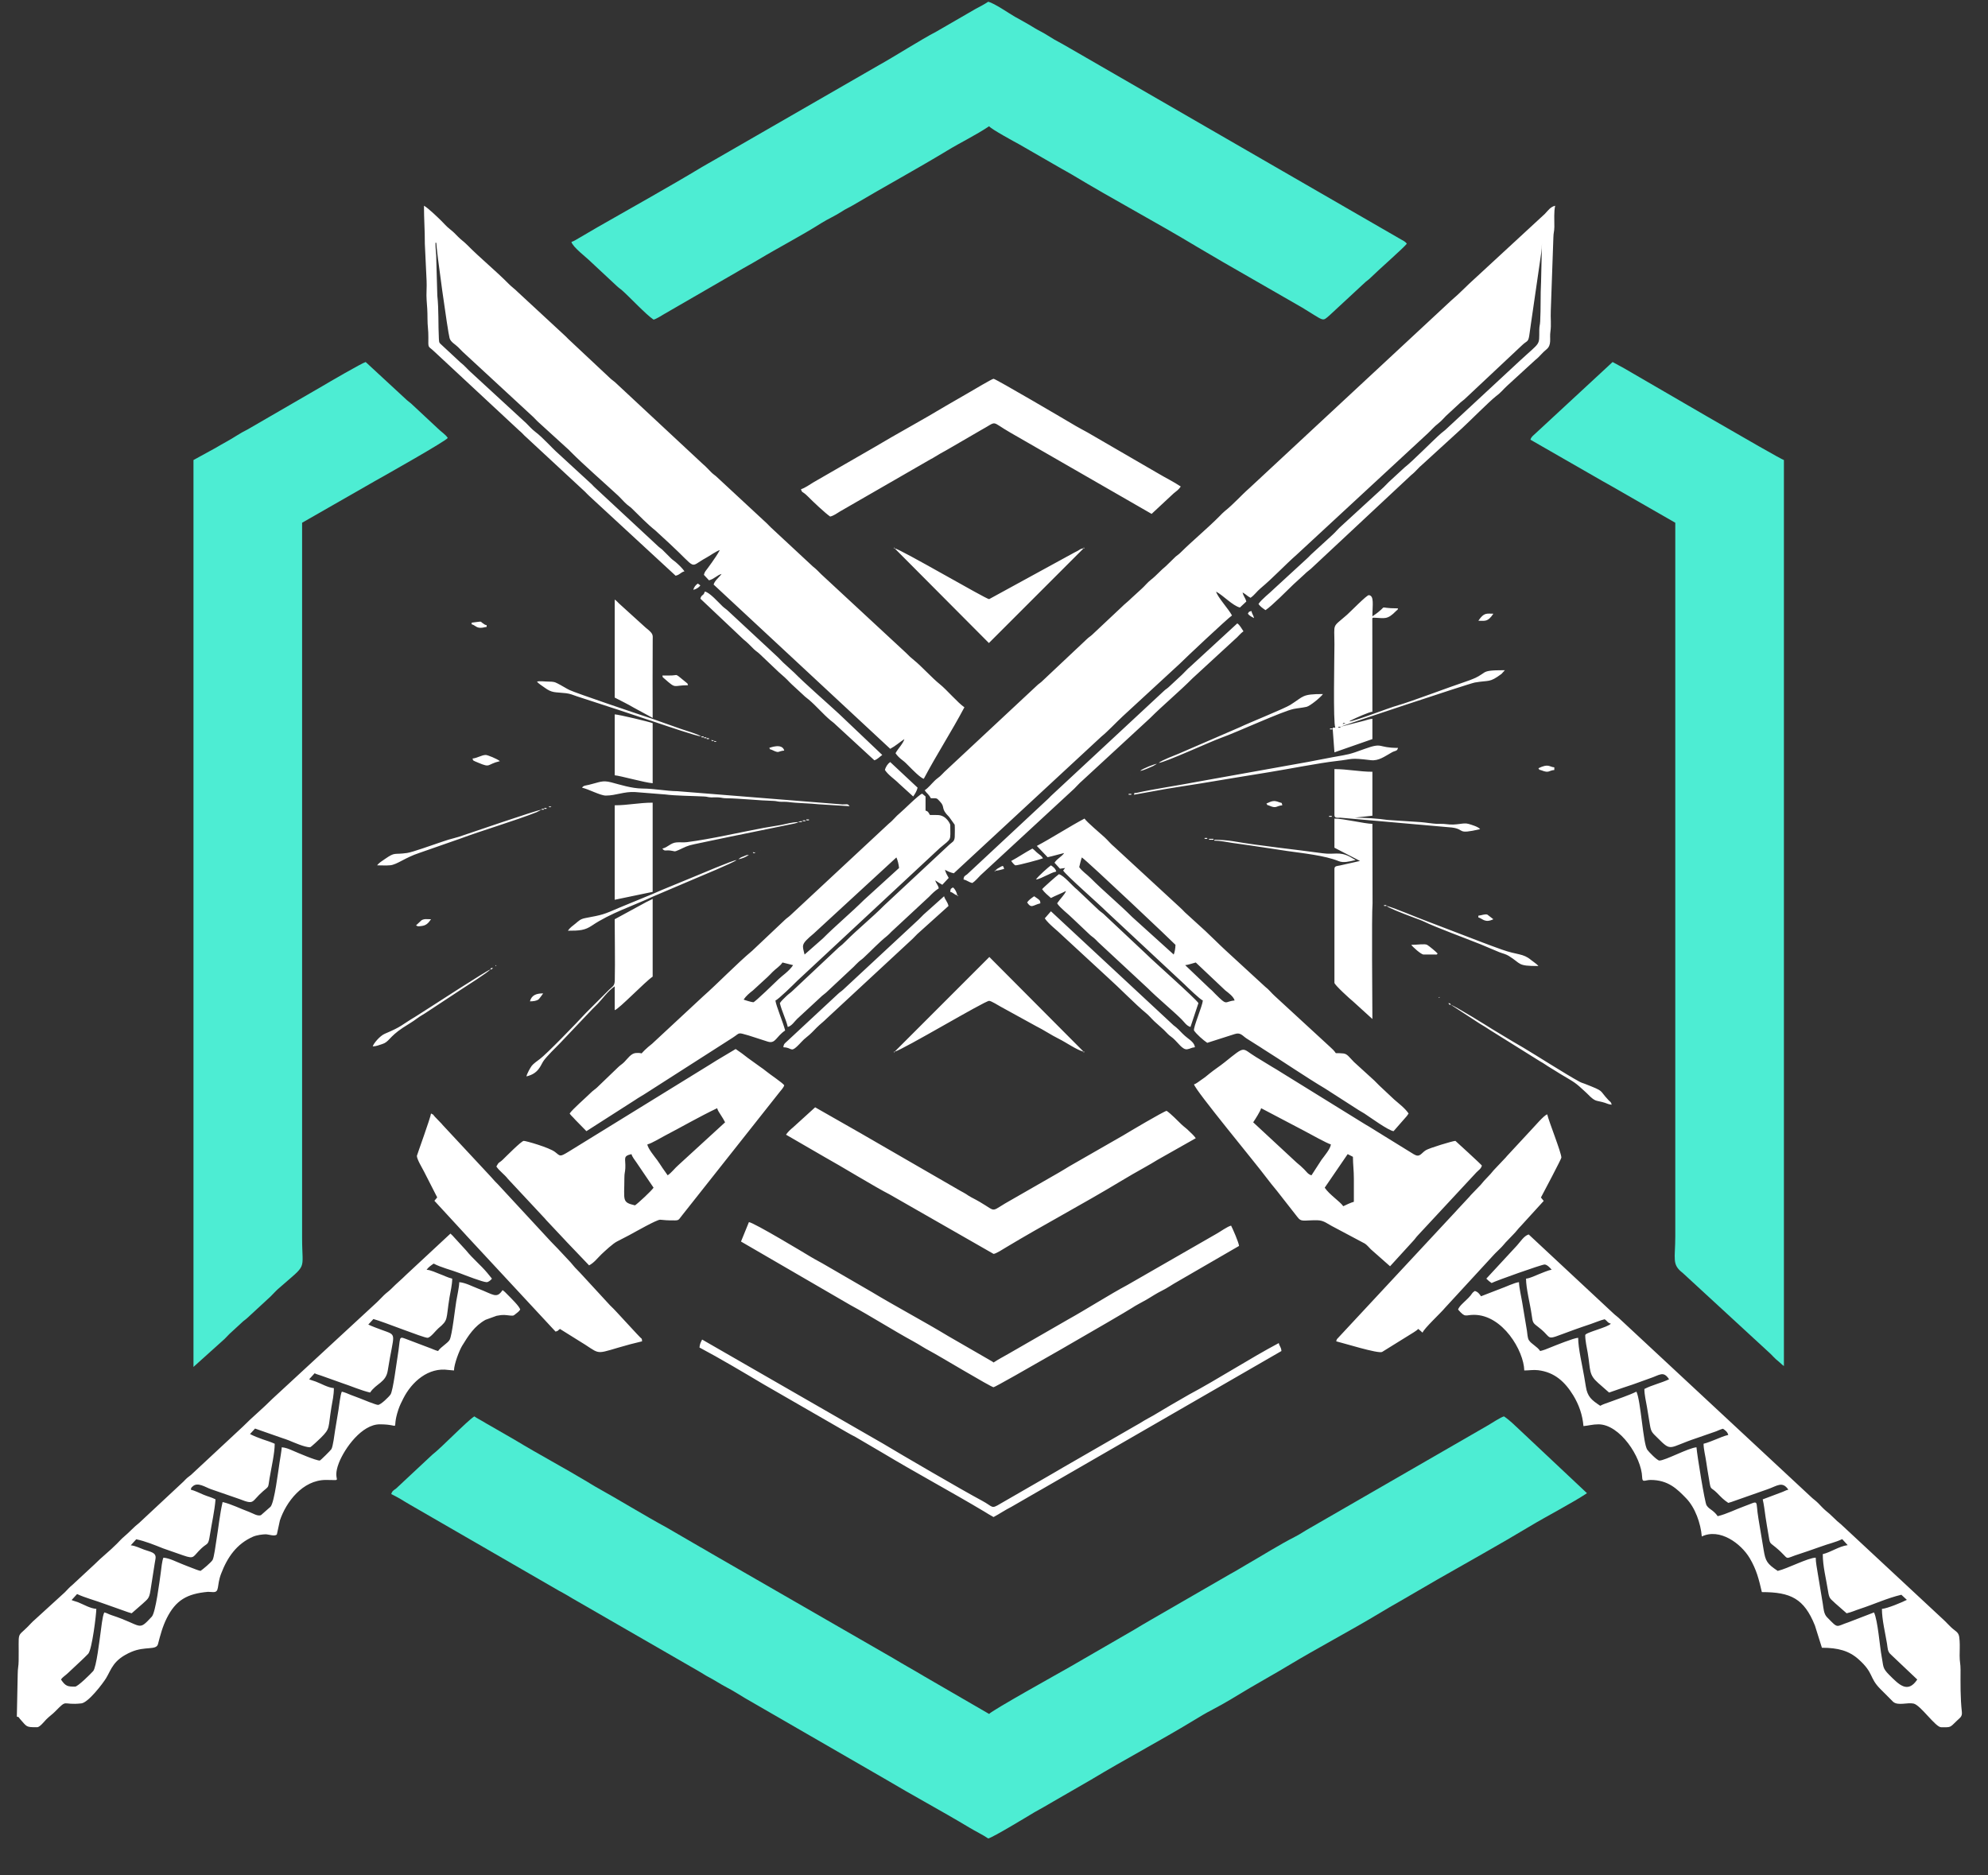 <svg width="53" height="50" viewBox="0 0 53 50" fill="none" xmlns="http://www.w3.org/2000/svg">
<rect x="0" y="0" width="53" height="50" fill="#333333" stroke="none"/>
<path fill-rule="evenodd" clip-rule="evenodd" d="M40.802 11.723L42.731 12.831C42.81 12.879 42.89 12.916 42.973 12.967L44.663 13.937V32.959C44.663 33.572 44.565 33.71 44.861 33.938L47.141 36.038C47.27 36.151 47.271 36.183 47.445 36.323C47.494 36.362 47.507 36.385 47.559 36.42V12.265C47.446 12.239 43.633 10.011 43.297 9.818L42.992 9.652L40.926 11.565C40.868 11.621 40.823 11.645 40.802 11.723V11.723ZM5.158 12.265V36.444L5.988 35.697C6.055 35.632 6.107 35.568 6.177 35.509L6.483 35.227C6.535 35.183 6.548 35.182 6.6 35.132L7.212 34.567C7.284 34.498 7.339 34.431 7.412 34.366C8.219 33.656 8.054 33.923 8.054 33.007V13.937L10 12.823C10.264 12.675 11.88 11.764 11.938 11.676C11.87 11.574 11.767 11.519 11.673 11.424L11.003 10.799C10.94 10.736 10.912 10.724 10.85 10.67L9.749 9.652C9.661 9.672 8.743 10.205 8.599 10.292L6.602 11.449C6.507 11.497 6.401 11.555 6.316 11.61C6.133 11.729 5.94 11.826 5.751 11.94L5.158 12.265V12.265ZM10.431 39.834C10.519 39.88 10.587 39.91 10.677 39.965C10.768 40.02 10.844 40.068 10.927 40.115L14.897 42.408C14.99 42.459 15.053 42.492 15.139 42.543C15.223 42.593 15.295 42.639 15.391 42.691L18.632 44.559C18.724 44.61 18.795 44.662 18.883 44.708C19.057 44.797 19.204 44.9 19.378 44.99C19.542 45.075 19.706 45.18 19.867 45.277L23.584 47.423C24.332 47.869 25.093 48.275 25.839 48.723C26.011 48.827 26.19 48.911 26.347 49.016C26.49 48.978 27.401 48.423 27.578 48.317C27.67 48.262 27.745 48.227 27.835 48.173C27.925 48.119 27.998 48.077 28.088 48.026L29.088 47.449C29.989 46.906 30.919 46.417 31.819 45.871C31.992 45.766 32.151 45.669 32.327 45.579C32.669 45.402 32.993 45.197 33.325 45C33.665 44.799 33.989 44.622 34.323 44.42C35.139 43.928 35.988 43.486 36.804 42.994C36.976 42.89 37.132 42.799 37.31 42.699L38.308 42.119C39.138 41.643 39.985 41.176 40.803 40.683C41.21 40.438 41.946 40.054 42.309 39.81L40.538 38.145C40.395 38.013 40.258 37.871 40.096 37.762C40.008 37.786 39.762 37.946 39.673 37.999L34.94 40.729C34.797 40.806 34.675 40.896 34.524 40.972C34.116 41.179 33.631 41.485 33.222 41.719C33.081 41.8 32.962 41.877 32.805 41.961L30.656 43.202C30.513 43.285 30.373 43.367 30.227 43.456L28.512 44.448C28.255 44.595 26.436 45.606 26.37 45.696L24.656 44.703C24.372 44.532 24.093 44.38 23.809 44.208L19.088 41.489C18.936 41.405 18.812 41.324 18.656 41.239L17.792 40.737C17.14 40.381 16.512 39.991 15.862 39.63C15.788 39.588 15.723 39.545 15.657 39.506C15.022 39.125 14.365 38.776 13.732 38.393L13.075 38.014C12.993 37.968 12.947 37.942 12.867 37.893C12.783 37.843 12.718 37.812 12.645 37.762C12.428 37.907 11.777 38.59 11.524 38.785L10.563 39.683C10.494 39.735 10.455 39.747 10.431 39.834V39.834ZM15.234 6.45C15.272 6.592 15.632 6.859 15.758 6.986L16.44 7.622C16.499 7.679 16.524 7.688 16.582 7.739C16.802 7.933 17.213 8.38 17.424 8.522C17.496 8.505 17.633 8.417 17.702 8.376L19.656 7.246C19.844 7.133 20.02 7.042 20.209 6.928C20.766 6.594 21.345 6.296 21.892 5.951C22.067 5.84 22.274 5.751 22.448 5.636C22.555 5.565 22.626 5.539 22.735 5.475C23.571 4.979 24.422 4.518 25.253 4.015C25.622 3.791 26.013 3.605 26.37 3.366C26.428 3.445 27.047 3.78 27.179 3.852L28.299 4.497C28.391 4.55 28.495 4.605 28.585 4.659C29.688 5.324 30.825 5.925 31.928 6.59L32.61 6.99C32.664 7.021 32.702 7.041 32.76 7.076L34.718 8.202C35.319 8.564 35.242 8.582 35.441 8.411L36.407 7.516C36.468 7.465 36.487 7.458 36.547 7.398C36.719 7.225 37.446 6.587 37.506 6.497C37.469 6.446 37.422 6.422 37.357 6.387L28.461 1.251C28.346 1.181 28.229 1.123 28.113 1.057C27.998 0.991 27.879 0.908 27.759 0.846C27.636 0.783 27.539 0.722 27.416 0.648C27.289 0.571 27.177 0.516 27.054 0.445C26.894 0.353 26.52 0.092 26.347 0.046C26.24 0.117 26.124 0.177 26.001 0.242L24.957 0.846C24.562 1.05 23.82 1.523 23.411 1.749L19.064 4.253C18.944 4.325 18.836 4.38 18.72 4.45C17.812 4.998 16.863 5.522 15.941 6.051L15.421 6.355C15.37 6.385 15.291 6.435 15.234 6.45V6.45Z" fill="#4DEDD3"/>
<path fill-rule="evenodd" clip-rule="evenodd" d="M38.424 26.626L38.377 26.603L38.424 26.626ZM13.162 25.779L13.139 25.802L13.162 25.779ZM13.21 25.755L13.162 25.779L13.21 25.755ZM19.966 22.789L20.017 22.776L19.966 22.789ZM18.907 19.705L18.953 19.732L18.907 19.705ZM30.89 20.34L30.843 20.364L30.89 20.34ZM30.396 20.552L30.346 20.565L30.396 20.552ZM30.278 20.599L30.329 20.586L30.278 20.599ZM36.894 24.131L36.847 24.107L36.894 24.131ZM36.847 24.107L36.8 24.084L36.847 24.107ZM36.8 24.084L36.754 24.057L36.8 24.084ZM30.278 20.599L30.228 20.612L30.278 20.599ZM19.684 22.907L19.637 22.93L19.684 22.907ZM14.575 21.541L14.626 21.528L14.575 21.541ZM38.613 26.744L38.566 26.721L38.613 26.744ZM38.566 26.721L38.542 26.697L38.566 26.721ZM38.542 26.697L38.495 26.674L38.542 26.697ZM38.495 26.674L38.471 26.65L38.495 26.674ZM38.471 26.65L38.424 26.626L38.471 26.65ZM35.34 19.493L35.347 19.486C35.347 19.486 35.338 19.49 35.34 19.493ZM30.184 20.646L30.191 20.639C30.191 20.64 30.182 20.644 30.184 20.646ZM20.202 22.695L20.209 22.688C20.209 22.688 20.2 22.692 20.202 22.695ZM36.659 24.06L36.666 24.053C36.665 24.054 36.656 24.058 36.659 24.06ZM30.137 20.67L30.144 20.663C30.144 20.663 30.135 20.668 30.137 20.67ZM38.307 26.579L38.314 26.572C38.313 26.573 38.304 26.577 38.307 26.579ZM35.411 19.469L35.418 19.462C35.417 19.463 35.408 19.467 35.411 19.469ZM20.273 22.671C20.275 22.674 20.28 22.661 20.28 22.664C20.279 22.665 20.27 22.669 20.273 22.671ZM20.155 22.718C20.157 22.721 20.162 22.708 20.162 22.711C20.161 22.712 20.152 22.716 20.155 22.718ZM36.706 24.06C36.708 24.062 36.713 24.05 36.713 24.053C36.712 24.054 36.703 24.058 36.706 24.06ZM20.037 22.765C20.04 22.768 20.044 22.755 20.044 22.758C20.044 22.759 20.035 22.763 20.037 22.765ZM26.535 23.213H26.512L26.531 23.24L26.535 23.213ZM13.21 25.755H13.233L13.213 25.728L13.21 25.755ZM38.377 26.603V26.579L38.35 26.599L38.377 26.603ZM25.523 23.872V23.895L25.55 23.876L25.523 23.872V23.872ZM23.851 14.619V14.596L23.824 14.615L23.851 14.619ZM28.889 28.039V28.062L28.917 28.043L28.889 28.039ZM23.851 28.039H23.828L23.847 28.066L23.851 28.039ZM28.889 14.619H28.913L28.893 14.592L28.889 14.619ZM20.084 22.742C20.108 22.766 20.169 22.708 20.111 22.729C20.111 22.729 20.045 22.702 20.084 22.742ZM14.646 21.517C14.67 21.542 14.731 21.484 14.673 21.505C14.672 21.505 14.606 21.478 14.646 21.517ZM18.978 19.752C19.002 19.776 19.063 19.718 19.005 19.739C19.004 19.739 18.938 19.712 18.978 19.752ZM19.048 19.775C19.073 19.799 19.134 19.741 19.076 19.763C19.075 19.763 19.009 19.736 19.048 19.775ZM18.836 19.681C18.81 19.657 18.878 19.658 18.766 19.658C18.792 19.682 18.725 19.681 18.836 19.681ZM14.505 21.565C14.393 21.565 14.46 21.564 14.434 21.588C14.546 21.588 14.479 21.589 14.505 21.565ZM36.965 24.154C36.939 24.13 37.006 24.131 36.894 24.131C36.92 24.155 36.853 24.154 36.965 24.154ZM18.766 19.658C18.74 19.634 18.807 19.634 18.695 19.634C18.721 19.658 18.654 19.658 18.766 19.658ZM14.575 21.541C14.463 21.541 14.53 21.541 14.505 21.565C14.616 21.565 14.549 21.565 14.575 21.541ZM18.907 19.705C18.881 19.681 18.948 19.681 18.836 19.681C18.862 19.705 18.795 19.705 18.907 19.705ZM38.683 26.791C38.648 26.741 38.68 26.76 38.613 26.744C38.648 26.795 38.616 26.775 38.683 26.791ZM13.068 25.849C13.136 25.833 13.104 25.853 13.139 25.802C13.072 25.818 13.104 25.799 13.068 25.849ZM35.529 19.422H35.458V19.446C35.582 19.446 35.493 19.445 35.529 19.422ZM21.403 21.894H21.473V21.871H21.403V21.894ZM30.09 21.188H30.161V21.164H30.09V21.188ZM21.497 21.871H21.567V21.847H21.497V21.871ZM32.115 22.365H32.185V22.341H32.115V22.365ZM35.434 21.776H35.505V21.753H35.434V21.776ZM21.285 21.918H21.379V21.894C21.366 21.894 21.341 21.894 21.334 21.896C21.292 21.908 21.307 21.903 21.285 21.918ZM32.233 22.389H32.35V22.365H32.233V22.389ZM19.684 22.907C19.776 22.899 19.91 22.838 19.966 22.789C19.893 22.795 19.872 22.813 19.822 22.832C19.786 22.847 19.787 22.843 19.754 22.859L19.684 22.907ZM30.396 20.552C30.484 20.545 30.636 20.467 30.74 20.425L30.843 20.364C30.775 20.37 30.475 20.484 30.396 20.552ZM26.535 23.213C26.63 23.21 26.69 23.184 26.77 23.166C26.745 23.069 26.739 23.076 26.658 23.121C26.608 23.148 26.566 23.171 26.535 23.213ZM18.483 15.726C18.561 15.708 18.632 15.663 18.672 15.608L18.604 15.558C18.543 15.6 18.504 15.65 18.483 15.726V15.726ZM33.268 16.362C33.309 16.417 33.37 16.446 33.433 16.479C33.412 16.389 33.383 16.381 33.363 16.291C33.293 16.31 33.302 16.3 33.268 16.362V16.362ZM25.523 23.872C25.503 23.788 25.466 23.704 25.405 23.66C25.344 23.701 25.342 23.684 25.334 23.778C25.428 23.803 25.429 23.847 25.523 23.872ZM14.128 26.697C14.217 26.697 14.303 26.686 14.358 26.645C14.378 26.629 14.464 26.51 14.481 26.485C14.306 26.485 14.173 26.526 14.128 26.697ZM20.508 19.94C20.57 20.025 20.493 19.951 20.591 19.998C20.789 20.094 20.726 20.026 20.908 20.011C20.853 19.803 20.529 19.935 20.508 19.94ZM11.091 24.672C11.151 24.701 11.129 24.701 11.235 24.689C11.353 24.676 11.415 24.621 11.491 24.508C11.38 24.508 11.312 24.49 11.237 24.536L11.091 24.672V24.672ZM12.575 16.601L12.574 16.644C12.668 16.669 12.697 16.738 12.809 16.738C12.891 16.738 12.9 16.721 12.974 16.715V16.668C12.902 16.648 12.955 16.668 12.893 16.631C12.775 16.559 12.899 16.563 12.575 16.601ZM39.413 24.413V24.46C39.525 24.486 39.583 24.618 39.813 24.508L39.654 24.385C39.593 24.361 39.499 24.406 39.413 24.413V24.413ZM39.413 16.55C39.594 16.55 39.662 16.588 39.813 16.362C39.633 16.362 39.565 16.323 39.413 16.55ZM33.763 21.423C33.824 21.506 33.746 21.438 33.845 21.482C34.033 21.565 34.023 21.484 34.187 21.47C34.162 21.379 34.184 21.419 34.104 21.389C33.974 21.339 33.926 21.345 33.763 21.423ZM41.014 20.482C41.074 20.563 40.997 20.5 41.098 20.539C41.304 20.62 41.283 20.542 41.438 20.529V20.458C41.297 20.446 41.289 20.349 41.014 20.482ZM27.383 24.06C27.499 24.233 27.535 24.131 27.736 24.084C27.729 24.008 27.742 24.01 27.571 23.895C27.503 23.941 27.428 23.993 27.383 24.06V24.06ZM27.618 23.448C27.707 23.441 27.799 23.382 27.891 23.344C27.999 23.299 28.037 23.265 28.16 23.236C28.138 23.155 28.079 23.112 28.018 23.071C27.956 23.113 27.676 23.361 27.618 23.448V23.448ZM12.598 20.223C12.615 20.287 12.605 20.273 12.746 20.333C13.096 20.482 12.965 20.378 13.327 20.293C13.255 20.231 12.997 20.128 12.951 20.128C12.84 20.128 12.727 20.212 12.598 20.223V20.223ZM37.624 25.19C37.66 25.244 37.886 25.449 37.953 25.449H38.26C38.35 25.449 38.268 25.456 38.33 25.426C38.303 25.389 38.089 25.211 38.046 25.19C37.98 25.157 37.794 25.19 37.624 25.19V25.19ZM17.659 18.01C17.678 18.079 17.651 18.038 17.715 18.095C18.042 18.383 17.929 18.269 18.342 18.269C18.324 18.201 18.335 18.237 18.296 18.197L18.087 18.027C18.019 17.978 18.031 18.003 17.92 18.008C17.835 18.013 17.744 18.01 17.659 18.01V18.01ZM26.959 22.954C26.976 22.979 27.044 23.071 27.076 23.071C27.149 23.071 27.752 22.909 27.806 22.883C27.759 22.813 27.745 22.809 27.675 22.755C27.609 22.704 27.588 22.667 27.524 22.624C27.331 22.726 27.149 22.853 26.959 22.954ZM21.285 21.918C21.121 21.918 20.974 21.965 20.82 21.995C20.677 22.022 20.518 22.043 20.357 22.073C19.706 22.194 18.97 22.368 18.312 22.453C18.217 22.465 18.127 22.451 18.036 22.459C17.874 22.473 17.81 22.589 17.659 22.624C17.719 22.705 17.736 22.662 17.867 22.676C17.994 22.689 17.962 22.723 18.096 22.661C18.259 22.587 18.316 22.547 18.509 22.508C18.83 22.443 19.116 22.377 19.443 22.312L21.182 21.956C21.184 21.955 21.236 21.94 21.237 21.94C21.289 21.921 21.259 21.934 21.285 21.918V21.918ZM23.592 20.529C23.69 20.674 23.838 20.761 23.963 20.887L24.346 21.235C24.393 21.164 24.441 21.095 24.463 21L23.733 20.317C23.669 20.36 23.613 20.441 23.592 20.529ZM32.374 22.412C32.526 22.412 32.7 22.45 32.855 22.473C33.035 22.499 33.165 22.518 33.349 22.543C33.689 22.59 33.999 22.643 34.311 22.688C34.737 22.749 35.322 22.808 35.69 22.959C35.816 23.01 35.966 22.971 36.141 22.93L35.976 22.835C35.696 22.696 35.572 22.792 35.262 22.749C34.492 22.642 33.629 22.557 32.875 22.428C32.743 22.406 32.541 22.389 32.374 22.389V22.412V22.412ZM13.068 25.849C12.986 25.871 11.538 26.808 11.477 26.848L11.09 27.096C10.669 27.347 10.737 27.358 10.259 27.561C10.127 27.617 9.958 27.821 9.937 27.898C10.039 27.895 10.09 27.866 10.184 27.838C10.376 27.781 10.365 27.65 10.737 27.403C10.868 27.316 10.99 27.25 11.121 27.151C11.195 27.095 11.245 27.071 11.322 27.022L12.301 26.377C12.421 26.299 13.023 25.917 13.068 25.849V25.849ZM36.965 24.154C37.026 24.208 37.37 24.34 37.452 24.373C37.547 24.411 37.609 24.433 37.708 24.47C37.799 24.505 37.878 24.53 37.962 24.57C38.276 24.723 39.073 25.016 39.474 25.177C39.648 25.246 39.796 25.317 39.971 25.386C40.068 25.424 40.139 25.434 40.224 25.486C40.572 25.702 40.44 25.755 41.014 25.755C40.975 25.702 40.88 25.646 40.82 25.596C40.599 25.411 40.462 25.468 40.04 25.317C39.86 25.252 39.702 25.196 39.524 25.127L37.991 24.54C37.846 24.49 37.072 24.163 36.965 24.154V24.154ZM18.695 19.634C18.608 19.573 18.27 19.473 18.163 19.437L17.362 19.154C16.973 19.026 15.358 18.481 15.179 18.395C15.079 18.346 15.033 18.31 14.937 18.26C14.828 18.205 14.803 18.173 14.647 18.173C14.528 18.173 14.371 18.149 14.316 18.174C14.35 18.221 14.454 18.285 14.514 18.329C14.725 18.484 14.789 18.447 15.092 18.482C15.2 18.494 15.282 18.531 15.384 18.566C15.758 18.69 16.125 18.805 16.485 18.925C16.856 19.048 17.204 19.165 17.579 19.29C17.759 19.35 18.582 19.631 18.695 19.634V19.634ZM14.434 21.588C14.302 21.599 12.492 22.226 12.236 22.309C12.138 22.341 12.045 22.359 11.959 22.386C11.861 22.416 11.766 22.45 11.676 22.48C11.536 22.526 10.992 22.722 10.855 22.741C10.487 22.794 10.549 22.704 10.262 22.902C10.192 22.95 10.098 23.007 10.055 23.071C10.161 23.071 10.304 23.079 10.405 23.069C10.591 23.049 10.797 22.865 11.182 22.739L12.264 22.361C12.869 22.136 13.739 21.879 14.31 21.653L14.434 21.588V21.588ZM30.89 20.34C31.069 20.326 32.263 19.775 32.553 19.672C32.971 19.524 34.186 18.963 34.49 18.901C34.596 18.88 34.715 18.871 34.833 18.845C34.928 18.823 35.215 18.586 35.27 18.504C34.701 18.504 34.767 18.562 34.403 18.791C34.244 18.892 33.306 19.267 33.049 19.391L31.422 20.095C31.306 20.144 30.978 20.264 30.89 20.34V20.34ZM38.683 26.791L39.453 27.293C39.556 27.355 39.629 27.398 39.728 27.465L41.061 28.298C41.164 28.353 41.232 28.409 41.336 28.47C41.433 28.527 41.503 28.575 41.598 28.632C42.003 28.876 41.973 28.838 42.294 29.137L42.401 29.242C42.551 29.379 42.575 29.336 42.783 29.401C42.853 29.424 42.886 29.445 42.968 29.452C42.946 29.369 42.937 29.388 42.88 29.328C42.616 29.05 42.801 29.112 42.252 28.896C42.182 28.869 42.163 28.869 42.101 28.835C41.735 28.635 40.978 28.15 40.607 27.929C40.505 27.868 40.425 27.825 40.324 27.764L39.78 27.436C39.693 27.379 38.781 26.814 38.683 26.791V26.791ZM19.637 22.93C19.522 22.94 18.683 23.301 18.503 23.374L17.653 23.724C17.555 23.766 17.462 23.808 17.373 23.845L16.523 24.195C16.075 24.388 16.08 24.387 15.604 24.477C15.471 24.502 15.431 24.551 15.347 24.62C15.267 24.685 15.195 24.731 15.14 24.814C15.456 24.814 15.592 24.804 15.781 24.677C16.28 24.34 16.864 24.158 17.408 23.903L18.531 23.425C18.641 23.377 19.554 23.002 19.637 22.93V22.93ZM30.231 21.188L31.109 21.03C31.422 20.977 31.725 20.935 32.024 20.885C32.631 20.784 33.206 20.688 33.823 20.589C34.343 20.505 35.178 20.34 35.621 20.291C36.095 20.239 35.963 20.197 36.545 20.267C36.758 20.293 36.924 20.16 37.107 20.059C37.204 20.005 37.245 20.036 37.271 19.94C36.71 19.94 36.888 19.783 36.379 19.967C35.95 20.122 35.989 20.105 35.538 20.186C35.225 20.242 34.962 20.301 34.647 20.354L31.952 20.837C31.524 20.922 30.698 21.047 30.32 21.135C30.21 21.161 30.264 21.106 30.231 21.188V21.188ZM15.517 21C15.699 21.042 16.005 21.211 16.152 21.211C16.419 21.211 16.638 21.1 16.929 21.117L17.736 21.181C18 21.217 18.479 21.22 18.766 21.235C18.868 21.24 18.852 21.253 18.954 21.259C19.022 21.262 19.096 21.254 19.165 21.26C19.254 21.267 19.263 21.282 19.377 21.283C19.704 21.286 20.259 21.344 20.602 21.352C20.71 21.355 20.703 21.368 20.792 21.375C20.87 21.381 20.939 21.372 21.02 21.383C21.255 21.415 21.587 21.416 21.83 21.443L22.65 21.494C22.597 21.421 22.588 21.447 22.462 21.447L18.059 21.094C17.75 21.09 17.468 21.026 17.117 21.023C16.843 21.021 16.527 20.919 16.294 20.858C16.053 20.796 15.991 20.855 15.7 20.924C15.605 20.947 15.562 20.938 15.517 21V21ZM27.854 24.484C27.957 24.639 28.189 24.807 28.33 24.949L29.554 26.079C29.791 26.288 30.31 26.815 30.541 27C30.628 27.069 30.695 27.155 30.778 27.233L31.026 27.456C31.07 27.501 31.098 27.531 31.143 27.575C31.198 27.628 31.219 27.633 31.273 27.68C31.414 27.805 31.527 27.993 31.65 27.975C31.737 27.962 31.756 27.93 31.856 27.921C31.847 27.812 31.743 27.738 31.657 27.672C31.556 27.594 31.503 27.533 31.415 27.444C31.359 27.388 31.345 27.382 31.287 27.336L28.018 24.296L27.854 24.484V24.484ZM35.576 21.729C35.576 21.821 35.653 21.799 35.739 21.801L38.704 22.062C39.077 22.108 38.812 22.257 39.46 22.106C39.414 22.043 39.228 21.988 39.151 21.966C38.997 21.921 38.859 22.016 38.536 21.971C38.455 21.96 38.386 21.969 38.307 21.965C38.185 21.959 38.001 21.928 37.882 21.919L36.998 21.861C36.742 21.823 36.388 21.8 36.117 21.8L36.588 21.748L36.588 20.576C36.243 20.576 35.926 20.505 35.576 20.505V21.729V21.729ZM20.885 27.921C21.108 27.926 21.076 28.059 21.244 27.904C21.34 27.815 21.401 27.73 21.507 27.649C21.614 27.566 21.68 27.491 21.773 27.397C21.868 27.302 21.947 27.248 22.044 27.15L24.328 25.032C24.377 24.983 24.408 24.951 24.457 24.901L25.287 24.154C25.26 24.038 25.194 23.988 25.169 23.895L24.622 24.384C24.573 24.433 24.542 24.465 24.493 24.514L22.48 26.385C22.423 26.438 22.396 26.446 22.338 26.502L20.996 27.75C20.932 27.812 20.893 27.823 20.885 27.921V27.921ZM16.388 20.67C16.542 20.683 17.173 20.863 17.4 20.882V19.281C17.33 19.247 16.49 19.048 16.388 19.046V20.67V20.67ZM18.672 15.961L19.822 17.048C19.939 17.141 19.995 17.207 20.101 17.31C20.163 17.369 20.194 17.379 20.255 17.438L20.69 17.851C20.794 17.955 20.881 18.017 20.985 18.121C21.031 18.168 21.066 18.208 21.114 18.251L21.408 18.522C21.472 18.586 21.494 18.596 21.561 18.652C21.756 18.815 21.944 19.04 22.139 19.203C22.201 19.255 22.22 19.262 22.28 19.322L23.31 20.27C23.389 20.249 23.457 20.172 23.521 20.128L22.362 19.027C22.015 18.707 21.48 18.243 21.173 17.933L20.878 17.663C20.826 17.61 20.791 17.573 20.738 17.521L19.42 16.296C19.358 16.236 19.326 16.223 19.266 16.168C19.163 16.072 18.912 15.783 18.789 15.773C18.757 15.896 18.704 15.838 18.672 15.961V15.961ZM16.388 18.598C16.56 18.689 16.724 18.765 16.896 18.867L17.4 19.14C17.4 18.449 17.395 17.757 17.401 17.067C17.403 16.921 17.424 16.901 17.215 16.735L16.536 16.119C16.474 16.067 16.454 16.029 16.388 15.985V18.598V18.598ZM16.388 21.47V23.989L17.4 23.778V21.4C17.034 21.4 16.738 21.47 16.388 21.47ZM16.388 24.508C16.388 25.046 16.401 25.598 16.39 26.134C16.387 26.29 16.331 26.296 16.241 26.385L15.617 27.009C15.361 27.288 14.568 28.106 14.393 28.234C14.331 28.28 14.214 28.364 14.176 28.416C14.133 28.474 14.052 28.62 14.034 28.698C14.365 28.621 14.408 28.405 14.491 28.284C14.568 28.171 14.836 27.907 14.922 27.821L15.793 26.903C15.846 26.85 15.883 26.815 15.935 26.762C16.041 26.655 16.212 26.414 16.388 26.297V26.932C16.503 26.902 17.199 26.172 17.4 26.038V23.966C17.317 24.01 17.238 24.042 17.151 24.093L16.388 24.508ZM25.688 23.448C25.79 23.472 25.82 23.518 25.923 23.542C26.007 23.486 26.065 23.41 26.14 23.336L28.637 21.029C28.711 20.958 28.771 20.883 28.849 20.818L30.661 19.146C31.001 18.805 31.453 18.428 31.791 18.086L32.919 17.048C33.005 16.979 33.061 16.893 33.151 16.832C33.101 16.759 33.057 16.668 32.986 16.62L31.735 17.771C31.687 17.809 31.659 17.841 31.614 17.886C31.574 17.927 31.55 17.953 31.509 17.992L31.155 18.321C31.105 18.366 31.088 18.368 31.037 18.415L28.072 21.171C28.027 21.209 27.996 21.245 27.953 21.288L25.784 23.31C25.726 23.354 25.695 23.352 25.688 23.448V23.448ZM23.851 28.039C24.075 27.987 26.252 26.684 26.37 26.684C26.425 26.684 26.614 26.804 26.676 26.838L27.618 27.356C27.831 27.461 28.016 27.592 28.238 27.701C28.418 27.79 28.714 27.998 28.889 28.039L26.376 25.514L23.851 28.039V28.039ZM28.889 14.619C28.804 14.626 28.794 14.653 28.724 14.69C28.671 14.719 28.628 14.736 28.57 14.771L26.37 15.974C26.288 15.974 23.992 14.631 23.851 14.619L26.364 17.144L28.889 14.619V14.619ZM27.783 23.707C27.839 23.791 27.942 23.876 28.018 23.942C28.148 23.874 28.291 23.822 28.419 23.754C28.395 23.841 28.264 23.963 28.183 24.084C28.274 24.22 28.462 24.35 28.613 24.502L29.048 24.914C29.1 24.964 29.113 24.965 29.165 25.009C29.207 25.044 29.233 25.075 29.272 25.114L30.602 26.35C30.856 26.605 31.259 26.938 31.497 27.173C31.571 27.246 31.632 27.351 31.738 27.38L31.95 26.744C31.856 26.604 30.75 25.629 30.567 25.444L29.413 24.36C29.363 24.316 29.346 24.313 29.295 24.267L28.715 23.717C28.582 23.615 28.368 23.343 28.23 23.307C28.181 23.34 27.808 23.669 27.783 23.707V23.707ZM18.648 35.926C19.183 36.209 19.825 36.591 20.353 36.905L22.564 38.179C22.657 38.234 22.71 38.26 22.808 38.312L23.535 38.738C24.398 39.257 25.371 39.78 26.236 40.297C26.327 40.352 26.401 40.4 26.488 40.446C26.65 40.36 26.793 40.26 26.967 40.172L34.163 36.02C34.154 35.907 34.117 35.912 34.092 35.808C33.337 36.208 32.449 36.782 31.699 37.181L31.221 37.457C31.066 37.546 30.905 37.647 30.748 37.738C30.664 37.786 30.595 37.82 30.506 37.873C30.417 37.926 30.341 37.977 30.255 38.021L28.343 39.123C28.18 39.221 28.034 39.302 27.867 39.4L26.672 40.089C26.416 40.244 26.488 40.174 26.174 40.007C25.636 39.72 24.009 38.77 23.546 38.491L18.719 35.714C18.685 35.778 18.656 35.834 18.648 35.926V35.926ZM35.599 19.399L35.65 19.412L35.599 19.399ZM35.74 19.375C35.709 19.399 35.79 19.399 35.67 19.399C35.699 19.377 35.643 19.383 35.74 19.375ZM35.693 19.328L35.7 19.335C35.7 19.334 35.691 19.33 35.693 19.328ZM35.764 19.304L35.771 19.311C35.77 19.311 35.762 19.307 35.764 19.304ZM35.811 19.281C35.836 19.256 35.9 19.318 35.837 19.293C35.837 19.293 35.772 19.32 35.811 19.281ZM35.882 19.257L35.889 19.264C35.888 19.264 35.879 19.26 35.882 19.257ZM35.976 19.234L35.93 19.261L35.976 19.234ZM35.599 19.399C35.487 19.399 35.554 19.398 35.529 19.422L35.576 20.058L36.588 19.705V19.163C36.511 19.17 36.447 19.193 36.379 19.213L35.74 19.375C35.767 19.356 39.155 18.226 39.318 18.197C39.712 18.128 39.701 18.211 40.03 17.967L40.12 17.868C39.336 17.868 39.773 17.942 39.063 18.177C38.653 18.313 37.608 18.709 37.284 18.8C36.98 18.886 36.144 19.22 35.976 19.234C36.007 19.206 35.976 19.225 36.033 19.197C36.143 19.142 36.499 18.982 36.588 18.975L36.586 16.594C36.587 16.451 36.572 16.468 36.663 16.47C36.907 16.478 36.985 16.532 37.221 16.288C37.282 16.224 37.239 16.308 37.271 16.22C36.635 16.22 37.097 16.091 36.588 16.432C36.588 16.133 36.642 15.884 36.494 15.867C36.439 15.861 36.005 16.308 35.911 16.391C35.503 16.75 35.576 16.588 35.576 17.186C35.576 17.5 35.538 19.271 35.599 19.399V19.399ZM35.576 22.601L36.258 22.954L35.72 23.075C35.649 23.091 35.576 23.083 35.576 23.166V26.203C35.576 26.257 36.003 26.646 36.07 26.697L36.588 27.168C36.588 26.813 36.565 24.414 36.592 24.086L36.588 21.965C36.367 21.96 35.819 21.824 35.576 21.824V22.601V22.601ZM19.755 33.101L22.674 34.796C23.207 35.084 23.808 35.468 24.361 35.769C24.517 35.854 24.638 35.94 24.793 36.02C24.997 36.125 26.423 36.985 26.488 36.985C26.551 36.985 29.96 35.015 30.17 34.876C30.306 34.786 30.432 34.728 30.575 34.645C30.719 34.56 30.824 34.487 30.977 34.411C31.13 34.336 31.244 34.25 31.393 34.168L33.033 33.218C33.025 33.126 32.864 32.758 32.821 32.677C32.72 32.7 32.533 32.839 32.428 32.896L30.051 34.262C29.601 34.501 28.947 34.917 28.473 35.18L26.889 36.092C26.757 36.168 26.614 36.242 26.488 36.326C26.463 36.305 26.484 36.321 26.447 36.296L25.283 35.624C24.637 35.233 23.875 34.828 23.238 34.444L22.031 33.744C21.886 33.657 21.752 33.592 21.61 33.506C21.473 33.423 20.098 32.594 19.966 32.583L19.755 33.101V33.101ZM35.623 35.761C35.805 35.804 36.736 36.095 36.846 36.045L37.69 35.521C37.705 35.512 37.73 35.495 37.746 35.483C37.751 35.481 37.756 35.477 37.76 35.474L37.812 35.431L37.926 35.53C37.957 35.425 38.422 34.995 38.522 34.87L39.831 33.448C39.867 33.408 39.898 33.381 39.937 33.342C39.977 33.302 40.004 33.278 40.043 33.236L40.109 33.161C40.112 33.157 40.116 33.152 40.12 33.148C40.123 33.144 40.127 33.139 40.13 33.135L40.349 32.907C40.431 32.825 40.467 32.764 40.549 32.683L41.155 32.018L41.081 31.927C41.141 31.818 41.626 30.896 41.626 30.864C41.626 30.729 41.298 29.918 41.249 29.71C41.16 29.735 40.923 30.02 40.796 30.152L40.173 30.824C40.155 30.844 40.155 30.845 40.141 30.862L39.82 31.201C39.752 31.282 39.731 31.312 39.654 31.388C39.575 31.467 39.549 31.501 39.477 31.587L39.211 31.863C39.181 31.9 39.201 31.877 39.168 31.914C39.163 31.919 39.15 31.933 39.145 31.938L38.839 32.267C38.836 32.271 38.831 32.276 38.828 32.28L35.696 35.646C35.645 35.709 35.645 35.678 35.623 35.761V35.761ZM11.114 30.817C11.114 30.907 11.255 31.139 11.306 31.238L11.656 31.924L11.581 32.014L12.42 32.925C12.423 32.929 12.427 32.934 12.431 32.938L14.811 35.502C14.897 35.479 14.86 35.477 14.928 35.431L15.407 35.73C16.012 36.091 15.824 36.125 16.485 35.929C16.689 35.868 16.911 35.809 17.118 35.761C17.109 35.66 17.117 35.712 17.063 35.651C17.026 35.61 17.008 35.593 16.971 35.555L16.439 34.98C16.38 34.913 16.329 34.866 16.264 34.802L15.474 33.944C15.439 33.906 15.419 33.886 15.382 33.848C15.306 33.774 15.283 33.736 15.216 33.66L14.863 33.283C14.798 33.212 14.745 33.166 14.678 33.092L13.275 31.576C13.204 31.505 13.171 31.472 13.104 31.393C13.073 31.357 13.087 31.374 13.059 31.344L11.799 29.991C11.796 29.987 11.792 29.982 11.788 29.978C11.785 29.974 11.781 29.969 11.778 29.965L11.593 29.773C11.522 29.695 11.592 29.741 11.491 29.687C11.483 29.786 11.114 30.801 11.114 30.817V30.817ZM21.355 13.042C21.386 13.155 21.385 13.081 21.538 13.236C21.672 13.372 22.007 13.688 22.133 13.772C22.229 13.749 22.314 13.685 22.396 13.635L24.801 12.249C24.904 12.197 24.969 12.148 25.068 12.093C25.166 12.039 25.245 11.996 25.339 11.94L26.143 11.473C26.619 11.214 26.386 11.219 26.936 11.534L30.702 13.701L31.287 13.156C31.367 13.092 31.422 13.056 31.479 12.971C31.288 12.843 31.07 12.738 30.868 12.617L28.991 11.528C28.883 11.468 28.794 11.423 28.687 11.361C28.436 11.212 26.545 10.099 26.488 10.099C26.449 10.099 25.929 10.41 25.854 10.453L25.212 10.824C24.6 11.194 23.905 11.567 23.287 11.937L21.689 12.858C21.608 12.908 21.441 13.022 21.355 13.042V13.042ZM20.955 30.252L21.984 30.848C22.422 31.09 23.34 31.654 23.718 31.845L26.488 33.43C26.549 33.43 26.765 33.29 26.828 33.252C27.788 32.674 28.911 32.078 29.859 31.504C30.085 31.368 30.297 31.246 30.53 31.116C30.652 31.048 30.738 30.997 30.857 30.924L31.879 30.346C31.829 30.271 31.764 30.22 31.697 30.152C31.621 30.075 31.569 30.046 31.496 29.976C31.406 29.889 31.214 29.691 31.102 29.616C31.008 29.638 30.091 30.182 29.945 30.271L28.508 31.095C28.411 31.153 28.321 31.211 28.229 31.263L26.793 32.087C26.355 32.351 26.608 32.287 25.899 31.924C25.837 31.892 25.812 31.872 25.754 31.834C25.698 31.797 25.664 31.785 25.603 31.749L23.529 30.551C23.326 30.429 23.127 30.323 22.932 30.206L21.732 29.522L21.14 30.06C21.07 30.116 21.004 30.18 20.955 30.252V30.252ZM31.597 25.732C31.683 25.725 31.791 25.682 31.879 25.661L32.666 26.405C32.75 26.47 32.888 26.571 32.915 26.674C32.633 26.697 32.741 26.842 32.391 26.491C32.343 26.442 32.312 26.405 32.26 26.364L31.597 25.732ZM28.772 23.118C28.782 23.073 28.827 22.892 28.842 22.86C29.001 22.966 31.338 25.18 31.338 25.19C31.338 25.273 31.316 25.396 31.291 25.449L30.178 24.443C29.847 24.111 29.412 23.749 29.084 23.419C28.963 23.298 28.843 23.226 28.772 23.118V23.118ZM28.395 23.142L28.344 23.21C28.445 23.358 29.293 24.097 29.496 24.301L31.579 26.244C31.653 26.318 32.004 26.656 32.068 26.674C32.055 26.827 31.809 27.393 31.832 27.474C31.9 27.575 32.081 27.734 32.185 27.803L32.918 27.569C33.077 27.518 33.121 27.615 33.24 27.691L33.615 27.928C33.619 27.931 33.625 27.935 33.629 27.937C33.633 27.94 33.639 27.944 33.643 27.947C34.173 28.279 34.83 28.727 35.324 29.02L36.227 29.6C36.283 29.633 36.326 29.657 36.375 29.688C36.508 29.774 37.02 30.147 37.153 30.158L37.45 29.819C37.506 29.759 37.511 29.751 37.553 29.687C37.458 29.545 37.286 29.417 37.171 29.316L36.77 28.94C36.722 28.89 36.69 28.859 36.641 28.81L36.099 28.316C35.971 28.189 35.922 28.096 35.811 28.086C35.48 28.056 35.724 28.145 35.464 27.916L33.992 26.561C33.895 26.475 33.835 26.388 33.729 26.307L32.662 25.326C32.48 25.158 32.314 24.987 32.133 24.819L31.591 24.325C31.545 24.279 31.509 24.238 31.461 24.196L29.71 22.581C29.616 22.505 29.54 22.408 29.449 22.324C29.329 22.213 28.979 21.922 28.913 21.824C28.519 22.032 28.035 22.345 27.642 22.553L27.929 22.854C28.076 22.824 28.216 22.778 28.371 22.742C28.303 22.844 28.194 22.879 28.113 23.001L28.259 23.161L28.395 23.142V23.142ZM20.084 26.721C20.042 26.721 19.856 26.665 19.825 26.65C19.89 26.553 19.977 26.48 20.074 26.405L20.467 26.044C20.517 25.997 20.548 25.963 20.596 25.914C20.69 25.819 20.793 25.764 20.861 25.661C20.956 25.683 21.049 25.71 21.144 25.732C21.033 25.898 20.86 26.006 20.761 26.102C20.674 26.185 20.125 26.721 20.084 26.721V26.721ZM21.45 25.449C21.39 25.193 21.34 25.186 21.692 24.891L23.898 22.86C23.93 22.926 23.961 23.052 23.969 23.142L23.032 23.995C22.689 24.335 22.261 24.694 21.938 25.02L21.45 25.449V25.449ZM15.187 29.687C15.222 29.739 15.242 29.752 15.287 29.8C15.311 29.825 15.318 29.834 15.343 29.861L15.634 30.158L16.926 29.331C17.03 29.258 17.134 29.206 17.245 29.131L19.541 27.661C19.738 27.534 19.651 27.518 19.963 27.608L20.472 27.772C20.678 27.833 20.688 27.637 20.932 27.474C20.889 27.289 20.683 26.799 20.673 26.674C20.742 26.655 21.157 26.248 21.255 26.149L25.059 22.607C25.384 22.335 25.334 22.435 25.334 21.988C25.334 21.979 25.238 21.74 25.006 21.73C24.936 21.727 24.863 21.729 24.793 21.729C24.753 21.67 24.755 21.633 24.675 21.612V21.235L24.585 21.16C24.491 21.189 24.085 21.602 23.989 21.679C23.88 21.766 23.814 21.867 23.7 21.955L21.079 24.396C21.018 24.455 20.987 24.466 20.925 24.525L20.054 25.348C19.648 25.687 19.13 26.225 18.748 26.561L17.43 27.786C17.367 27.849 17.339 27.861 17.277 27.916C16.985 28.173 17.22 28.054 16.947 28.075C16.822 28.085 16.729 28.229 16.642 28.316C16.58 28.377 16.548 28.389 16.488 28.445L15.912 28.999C15.851 29.054 15.819 29.067 15.758 29.127C15.601 29.282 15.266 29.57 15.187 29.687V29.687ZM16.929 32.136C16.574 32.053 16.645 32.013 16.646 31.405C16.646 31.275 16.665 31.253 16.671 31.147C16.684 30.881 16.595 30.826 16.835 30.77C16.855 30.844 16.921 30.925 16.967 30.991L17.424 31.665C17.365 31.753 17.015 32.078 16.929 32.136V32.136ZM17.8 31.335C17.754 31.266 17.712 31.213 17.664 31.142C17.613 31.067 17.575 31.003 17.522 30.931C17.458 30.844 17.268 30.616 17.259 30.511C17.373 30.485 17.609 30.338 17.73 30.276C18.208 30.027 18.616 29.787 19.119 29.546C19.135 29.608 19.183 29.676 19.218 29.73C19.267 29.805 19.289 29.843 19.331 29.922L18.09 31.059C17.996 31.138 17.904 31.266 17.8 31.335V31.335ZM13.963 30.417C13.901 30.417 13.478 30.847 13.404 30.918C13.302 31.016 13.305 30.964 13.233 31.1C13.317 31.225 13.448 31.309 13.539 31.429L14.528 32.489C14.531 32.492 14.536 32.498 14.539 32.502C14.543 32.507 14.556 32.522 14.56 32.527L15.073 33.073C15.086 33.086 15.092 33.094 15.107 33.11L15.705 33.736C15.84 33.665 15.919 33.553 16.028 33.447C16.127 33.353 16.343 33.151 16.454 33.097L16.78 32.928C16.93 32.848 17.505 32.518 17.599 32.519C17.637 32.519 17.734 32.535 17.847 32.536C18.12 32.538 18.064 32.554 18.185 32.402L20.774 29.129C20.82 29.067 20.89 29.002 20.908 28.934C20.857 28.864 20.534 28.65 20.43 28.564C20.374 28.518 20.327 28.484 20.268 28.444L19.939 28.207C19.823 28.116 19.736 28.05 19.613 27.968L19.097 28.276C19.037 28.312 18.992 28.344 18.923 28.385L15.151 30.71C14.918 30.851 14.94 30.824 14.797 30.713C14.646 30.595 14.026 30.417 13.963 30.417V30.417ZM35.317 31.665L35.929 30.77L36.069 30.842C36.07 31.054 36.094 31.199 36.094 31.429C36.093 31.633 36.094 31.837 36.094 32.041C36.032 32.056 35.866 32.13 35.811 32.159C35.727 32.034 35.443 31.853 35.317 31.665V31.665ZM33.622 29.546L34.779 30.154C34.928 30.232 35.383 30.488 35.481 30.511C35.472 30.626 35.307 30.819 35.232 30.921L34.964 31.335C34.873 31.311 34.831 31.238 34.769 31.176C34.69 31.096 34.656 31.07 34.57 30.998L33.41 29.922C33.458 29.851 33.603 29.626 33.622 29.546V29.546ZM31.832 28.91C31.871 29.077 33.486 31.024 33.756 31.389C33.85 31.516 33.938 31.62 34.038 31.743L34.586 32.443C34.698 32.595 34.751 32.526 35.13 32.534C35.301 32.538 35.386 32.63 35.576 32.724L36.39 33.157C36.447 33.196 36.497 33.258 36.546 33.307L37.059 33.76L37.666 33.095C37.729 33.031 37.744 32.993 37.806 32.93L39.36 31.258C39.419 31.196 39.483 31.165 39.507 31.076C39.48 31.035 38.802 30.417 38.801 30.417C38.735 30.417 38.106 30.608 38.014 30.665C37.883 30.747 37.855 30.872 37.692 30.774L36.73 30.18C36.658 30.137 36.593 30.093 36.513 30.045C36.436 29.998 36.369 29.963 36.292 29.912L34.139 28.58C34.068 28.533 34.001 28.495 33.92 28.447C33.765 28.354 33.632 28.27 33.481 28.179C33.093 27.945 33.227 27.857 32.653 28.318C32.517 28.428 32.388 28.507 32.249 28.62C32.177 28.678 32.125 28.724 32.049 28.774C31.959 28.833 31.898 28.892 31.832 28.91V28.91ZM39.625 34.09C39.667 34.134 39.715 34.173 39.766 34.207C39.883 34.145 41.1 33.713 41.179 33.713C41.243 33.713 41.337 33.81 41.367 33.854C41.281 33.861 41.109 33.941 41.034 33.968C40.93 34.007 40.794 34.081 40.684 34.09C40.684 34.351 40.793 34.764 40.833 35.048C40.864 35.275 40.864 35.268 41.028 35.394C41.503 35.76 41.007 35.766 42.412 35.299C42.541 35.256 42.661 35.2 42.78 35.173C42.857 35.224 42.853 35.266 42.945 35.29C42.874 35.387 42.262 35.526 42.262 35.596C42.262 35.751 42.306 35.933 42.329 36.071C42.407 36.537 42.35 36.645 42.609 36.873L42.898 37.127L43.248 37.006C43.367 36.963 43.488 36.93 43.617 36.881L43.98 36.75C44.252 36.661 44.342 36.539 44.498 36.773C44.294 36.871 44.036 36.928 43.839 37.032C43.839 37.187 43.884 37.37 43.907 37.507C43.935 37.676 43.96 37.818 43.987 37.991C44.017 38.181 44.052 38.199 44.187 38.333C44.575 38.722 44.472 38.595 45.222 38.345L45.746 38.163C45.808 38.14 45.869 38.107 45.935 38.092C45.996 38.133 46.054 38.176 46.076 38.257C45.955 38.285 45.854 38.332 45.746 38.375C45.652 38.412 45.517 38.469 45.417 38.492C45.417 38.636 45.467 38.822 45.486 38.964C45.509 39.136 45.537 39.277 45.565 39.451C45.613 39.755 45.598 39.626 45.776 39.804C45.89 39.919 45.941 39.979 46.076 40.069C46.133 40.056 46.182 40.035 46.253 40.011L47.124 39.705C47.373 39.62 47.517 39.478 47.677 39.716C47.602 39.734 47.572 39.759 47.507 39.782L46.994 39.975C47.027 40.115 47.047 40.287 47.069 40.442C47.089 40.592 47.119 40.742 47.145 40.907C47.189 41.176 47.171 41.113 47.34 41.254C47.772 41.612 47.489 41.579 48.012 41.417C48.153 41.374 48.245 41.336 48.38 41.291C48.434 41.273 48.493 41.253 48.555 41.23C48.739 41.161 48.933 41.121 49.113 41.035L49.259 41.195C49.024 41.226 48.816 41.383 48.595 41.435C48.595 41.758 48.684 42.093 48.733 42.404C48.769 42.638 48.791 42.611 48.93 42.748L49.231 43.012C49.376 42.979 49.455 42.936 49.584 42.895C49.948 42.777 50.32 42.604 50.69 42.518L50.837 42.654C50.698 42.724 50.322 42.882 50.172 42.895C50.172 43.181 50.261 43.538 50.307 43.82C50.327 43.944 50.321 44.016 50.389 44.091L51.114 44.778C50.857 45.163 50.623 44.91 50.367 44.655C50.179 44.468 50.217 44.432 50.166 44.172C50.114 43.903 50.064 43.205 49.961 42.989L49.281 43.251C48.933 43.365 49.022 43.438 48.706 43.114C48.62 43.026 48.615 42.874 48.595 42.753L48.461 41.946C48.441 41.816 48.407 41.651 48.407 41.529C48.195 41.534 47.655 41.822 47.394 41.882C47.106 41.689 47.068 41.623 47.018 41.317C46.973 41.045 46.925 40.761 46.88 40.49C46.791 39.966 46.927 40.006 46.497 40.161C46.275 40.241 46.027 40.368 45.793 40.423C45.755 40.366 45.711 40.322 45.656 40.278C45.596 40.231 45.538 40.201 45.496 40.132C45.448 40.052 45.248 38.819 45.228 38.586C45.007 38.605 44.396 38.94 44.239 38.94C44.181 38.94 43.952 38.705 43.916 38.651C43.803 38.485 43.745 37.348 43.627 37.103C43.398 37.213 43.147 37.291 42.915 37.379C42.806 37.421 42.757 37.429 42.662 37.48C42.433 37.327 42.322 37.241 42.279 36.969C42.267 36.894 42.25 36.798 42.235 36.706C42.185 36.404 42.074 35.953 42.074 35.667C41.965 35.669 41.456 35.875 41.323 35.929C41.244 35.962 41.157 35.998 41.061 36.02C40.979 35.897 40.83 35.837 40.761 35.732C40.721 35.672 40.721 35.554 40.708 35.478L40.58 34.712C40.554 34.558 40.499 34.323 40.496 34.184C40.379 34.194 40.123 34.32 39.993 34.363L39.484 34.56C39.443 34.499 39.4 34.441 39.319 34.419C39.246 34.468 39.256 34.475 39.205 34.54C39.167 34.588 39.134 34.616 39.09 34.66C39.017 34.732 38.904 34.823 38.872 34.914C39.073 35.145 39.058 35.055 39.295 35.055C40.062 35.055 40.626 36.016 40.637 36.538C40.766 36.538 40.877 36.516 41.005 36.531C41.447 36.584 41.724 36.843 41.946 37.207C42.092 37.448 42.19 37.719 42.215 38.021C42.345 38.011 42.457 37.974 42.615 37.974C43.184 37.974 43.764 38.846 43.78 39.387C43.784 39.54 43.857 39.457 44.004 39.457C44.476 39.457 44.715 39.701 44.952 39.945C45.191 40.191 45.34 40.608 45.37 40.964C45.847 40.735 46.413 41.147 46.649 41.545C46.83 41.852 46.89 42.102 46.971 42.447C47.739 42.447 48.097 42.618 48.386 43.339L48.572 43.931C49.001 43.931 49.296 44.01 49.554 44.243C49.964 44.611 49.824 44.723 50.131 45.031L50.473 45.374C50.605 45.483 50.848 45.384 51.015 45.419C51.201 45.457 51.599 46.05 51.75 46.05C52.009 46.05 51.973 46.071 52.168 45.879C52.25 45.797 52.317 45.773 52.303 45.641C52.261 45.259 52.267 44.893 52.268 44.519C52.269 44.358 52.243 44.304 52.244 44.143C52.244 44.018 52.252 43.865 52.243 43.743C52.233 43.591 52.22 43.546 52.117 43.469C52.03 43.404 51.994 43.363 51.92 43.289C51.885 43.254 51.863 43.227 51.826 43.195L49.083 40.642C48.992 40.566 48.955 40.536 48.872 40.452C48.792 40.372 48.759 40.346 48.673 40.275C48.602 40.215 48.538 40.142 48.472 40.075C48.397 39.999 48.343 39.971 48.271 39.899L43.198 35.178C43.123 35.102 43.07 35.074 42.997 35.002L40.755 32.912C40.63 32.946 40.527 33.115 40.44 33.209L39.625 34.09V34.09ZM0.449 45.767C0.527 45.788 0.482 45.772 0.531 45.827C0.725 46.045 0.688 46.05 0.991 46.05C1.061 46.05 1.183 45.893 1.232 45.843C1.316 45.758 1.382 45.718 1.468 45.632C1.814 45.281 1.64 45.472 2.169 45.414C2.352 45.395 2.744 44.883 2.832 44.736C2.971 44.505 3.015 44.25 3.503 44.041C3.872 43.883 4.167 44.006 4.212 43.833C4.275 43.591 4.333 43.368 4.444 43.146C4.684 42.667 4.98 42.49 5.546 42.44L5.681 42.447C5.863 42.452 5.771 42.281 5.894 41.959C6.065 41.51 6.312 41.162 6.742 40.971C6.846 40.925 7.002 40.908 7.079 40.906C7.152 40.904 7.34 40.975 7.382 40.906L7.462 40.537C7.625 40.049 8.067 39.457 8.689 39.457C9.214 39.457 8.826 39.534 9.035 39.002C9.19 38.607 9.648 37.974 10.125 37.974C10.749 37.974 10.413 38.198 10.622 37.577C10.661 37.464 10.698 37.392 10.753 37.283C10.976 36.842 11.42 36.445 11.956 36.525L12.103 36.538C12.107 36.361 12.246 36.004 12.319 35.883C12.489 35.605 12.649 35.352 12.943 35.188L13.238 35.081C13.43 35.042 13.468 35.062 13.601 35.074C13.706 35.083 13.69 35.073 13.749 35.03C13.799 34.994 13.835 34.964 13.869 34.914C13.845 34.823 13.626 34.613 13.534 34.519C13.486 34.47 13.451 34.431 13.398 34.396C13.239 34.634 13.161 34.514 12.752 34.358C12.598 34.3 12.411 34.198 12.244 34.184C12.241 34.319 12.189 34.541 12.164 34.692C12.132 34.879 12.053 35.598 11.989 35.718C11.938 35.813 11.757 35.904 11.679 36.02C11.6 36.002 11.511 35.955 11.438 35.931L10.805 35.691C10.619 35.622 10.682 35.667 10.6 36.165C10.571 36.335 10.479 37.075 10.412 37.178C10.374 37.236 10.152 37.456 10.078 37.456C10.021 37.456 9.673 37.313 9.594 37.281C9.507 37.246 9.441 37.225 9.355 37.191C9.267 37.155 9.206 37.125 9.113 37.103C9.071 37.19 9.042 37.483 9.022 37.601C8.992 37.783 8.966 37.938 8.935 38.126C8.914 38.251 8.88 38.561 8.834 38.637C8.814 38.67 8.542 38.94 8.525 38.94C8.418 38.94 7.95 38.738 7.785 38.667C7.697 38.629 7.615 38.595 7.512 38.586C7.502 38.704 7.473 38.864 7.452 38.997C7.419 39.202 7.317 40.055 7.213 40.171L6.962 40.392C6.882 40.44 6.728 40.34 6.639 40.308C6.41 40.225 6.174 40.102 5.935 40.046C5.86 40.367 5.822 40.749 5.767 41.079C5.751 41.174 5.707 41.526 5.667 41.591C5.628 41.656 5.41 41.84 5.346 41.882C5.251 41.86 5.198 41.831 5.102 41.797C5.009 41.764 4.956 41.738 4.865 41.704C4.711 41.645 4.524 41.543 4.357 41.529C4.32 41.608 4.301 41.817 4.286 41.928C4.256 42.141 4.15 42.991 4.047 43.102C3.668 43.51 3.811 43.335 2.968 43.06C2.885 43.033 2.859 43.007 2.78 42.989C2.726 43.101 2.702 43.401 2.676 43.568C2.656 43.699 2.57 44.455 2.484 44.553C2.409 44.637 2.074 44.967 2.003 44.967C1.808 44.967 1.75 44.963 1.626 44.778C1.675 44.705 1.744 44.672 1.809 44.608L2.174 44.266C2.235 44.205 2.296 44.152 2.352 44.091C2.455 43.978 2.568 43.032 2.568 42.895C2.399 42.881 2.237 42.78 2.084 42.719C2.02 42.694 1.958 42.683 1.909 42.659L2.055 42.499C2.264 42.597 2.54 42.669 2.776 42.757L3.315 42.948C3.376 42.97 3.458 43 3.51 43.012L3.799 42.76C3.934 42.63 3.977 42.631 4.011 42.407L4.126 41.674C4.135 41.61 4.137 41.624 4.147 41.551C4.167 41.389 4.022 41.38 3.842 41.315C3.727 41.273 3.602 41.209 3.486 41.2L3.632 41.039C3.868 41.087 4.121 41.191 4.347 41.281L4.888 41.47C5.201 41.578 5.131 41.501 5.375 41.276C5.536 41.127 5.552 41.21 5.595 40.931C5.646 40.606 5.72 40.292 5.746 39.975C5.64 39.919 5.542 39.9 5.425 39.85C5.327 39.808 5.184 39.739 5.087 39.716C5.103 39.656 5.09 39.673 5.139 39.627C5.271 39.505 5.476 39.652 5.62 39.702L6.389 39.968C6.802 40.131 6.692 40.035 7.012 39.758C7.178 39.615 7.143 39.68 7.186 39.414C7.229 39.154 7.324 38.749 7.324 38.492C7.241 38.453 7.093 38.403 6.997 38.372C6.901 38.34 6.752 38.279 6.665 38.233L6.8 38.087L7.523 38.34C7.605 38.367 7.625 38.373 7.697 38.401C7.836 38.458 8.122 38.586 8.266 38.586C8.289 38.586 8.519 38.368 8.554 38.333C8.815 38.072 8.741 38.088 8.837 37.51C8.863 37.355 8.901 37.2 8.901 37.009C8.741 36.996 8.569 36.891 8.417 36.834C8.357 36.811 8.287 36.795 8.242 36.773L8.388 36.613C8.454 36.646 8.472 36.644 8.554 36.673L9.11 36.871C9.348 36.949 9.619 37.069 9.867 37.127C10.031 36.88 10.287 36.863 10.338 36.539C10.5 35.504 10.613 35.617 10.172 35.455C10.069 35.417 9.917 35.361 9.819 35.314L9.955 35.167C10.227 35.239 11.285 35.667 11.397 35.667C11.477 35.667 11.62 35.47 11.686 35.415C11.964 35.183 11.884 35.196 11.985 34.584C12.01 34.436 12.056 34.249 12.056 34.09C11.936 34.062 11.843 34.01 11.729 33.969C11.637 33.936 11.479 33.856 11.373 33.854C11.418 33.787 11.494 33.735 11.562 33.689C11.762 33.795 12.038 33.86 12.251 33.942C12.398 33.998 12.873 34.184 12.974 34.184C13.025 34.184 13.092 34.122 13.115 34.09L12.988 33.934C12.813 33.725 12.599 33.553 12.429 33.34L12.08 32.959C12.077 32.955 12.072 32.95 12.069 32.946L12.009 32.889L10.838 33.978C10.7 34.116 10.575 34.215 10.438 34.355C10.361 34.432 10.31 34.46 10.237 34.531C10.168 34.597 10.119 34.655 10.049 34.72L7.259 37.297C7.004 37.555 6.727 37.78 6.471 38.039L5.093 39.322C5.046 39.363 5.034 39.363 4.987 39.405C4.951 39.437 4.928 39.463 4.893 39.499L3.712 40.601C3.562 40.717 3.449 40.851 3.305 40.971C3.238 41.027 3.178 41.095 3.116 41.158C2.921 41.355 2.71 41.515 2.515 41.712L1.929 42.256C1.858 42.312 1.794 42.386 1.727 42.454L0.927 43.184C0.859 43.241 0.802 43.308 0.738 43.372C0.439 43.672 0.508 43.455 0.497 44.285C0.496 44.423 0.472 44.478 0.472 44.637L0.449 45.767V45.767ZM19.19 14.666C19.133 14.774 19.047 14.898 18.978 14.996C18.941 15.048 18.912 15.087 18.869 15.147C18.821 15.215 18.786 15.238 18.766 15.326L18.902 15.472C19.047 15.434 19.116 15.334 19.237 15.302C19.179 15.388 19.054 15.476 19.025 15.585L23.733 19.964C23.873 19.89 23.981 19.791 24.11 19.705C24.078 19.826 23.937 19.963 23.875 20.081C23.921 20.151 23.977 20.204 24.049 20.26C24.133 20.324 24.163 20.357 24.234 20.429C24.312 20.507 24.535 20.739 24.628 20.764C24.969 20.119 25.369 19.503 25.711 18.857C25.538 18.741 25.236 18.385 25.055 18.241C24.854 18.081 24.559 17.755 24.373 17.606C24.279 17.531 24.236 17.489 24.151 17.403L21.891 15.308C21.81 15.227 21.765 15.176 21.672 15.104L20.549 14.06C20.509 14.02 20.485 13.993 20.444 13.954L19.088 12.696C19.032 12.649 19.015 12.644 18.96 12.589C18.888 12.518 18.821 12.44 18.746 12.379L16.394 10.188C16.34 10.14 16.319 10.135 16.264 10.082L15.146 9.034C15.107 8.995 15.081 8.964 15.039 8.929L13.804 7.786C13.719 7.699 13.652 7.659 13.568 7.574C13.21 7.211 12.809 6.889 12.451 6.526C12.367 6.441 12.3 6.401 12.215 6.315C12.134 6.233 12.089 6.183 11.995 6.11C11.907 6.042 11.846 5.968 11.768 5.89C11.67 5.794 11.411 5.542 11.303 5.485C11.303 5.852 11.328 6.146 11.326 6.497L11.373 7.486C11.382 7.651 11.361 7.839 11.374 8.003C11.388 8.161 11.397 8.305 11.397 8.498C11.396 8.698 11.423 8.798 11.42 8.993C11.417 9.303 11.408 9.212 11.568 9.363L13.849 11.485C13.901 11.526 13.932 11.563 13.981 11.612L15.593 13.107C15.64 13.153 15.675 13.194 15.723 13.236L18.012 15.349C18.135 15.321 18.14 15.26 18.248 15.232C18.196 15.154 18.093 15.056 18.018 14.99C17.964 14.943 17.943 14.938 17.888 14.885L17.652 14.65C17.596 14.603 17.579 14.598 17.523 14.543L15.9 13.035C15.851 12.994 15.816 12.953 15.77 12.907L14.899 12.106C14.692 11.924 14.485 11.676 14.269 11.512C14.179 11.443 14.112 11.365 14.028 11.282L12.532 9.905C12.436 9.816 12.388 9.751 12.278 9.665L11.778 9.2C11.717 9.141 11.707 9.151 11.701 9.041C11.68 8.659 11.7 8.25 11.659 7.883L11.632 6.944C11.633 6.751 11.609 6.658 11.609 6.473H11.632C11.632 6.659 11.937 8.846 11.986 9.016C12.016 9.121 12.138 9.18 12.215 9.257C12.259 9.302 12.287 9.332 12.332 9.376L14.216 11.117C14.26 11.162 14.288 11.192 14.333 11.236L15.097 11.932C15.145 11.97 15.172 12.002 15.217 12.047C15.553 12.386 16.107 12.87 16.477 13.212C16.561 13.291 16.626 13.372 16.712 13.448C16.766 13.495 16.787 13.501 16.842 13.553C17.049 13.754 17.249 13.965 17.474 14.145L17.842 14.484C18.623 15.206 18.348 15.131 18.828 14.87C18.926 14.817 19.101 14.69 19.19 14.666V14.666ZM24.652 21.07C24.715 21.164 24.754 21.164 24.816 21.282C24.989 21.282 24.966 21.271 25.059 21.369C25.212 21.529 25.061 21.542 25.305 21.782L25.452 21.988C25.458 22.035 25.457 22.267 25.453 22.319C25.443 22.441 25.387 22.448 25.317 22.512L23.574 24.137C23.24 24.474 22.873 24.766 22.539 25.102C22.468 25.173 22.442 25.196 22.364 25.257L21.138 26.409C21.071 26.475 21.028 26.495 20.961 26.561C20.898 26.624 20.838 26.674 20.791 26.744C20.838 26.949 20.955 27.176 21.002 27.38C21.113 27.35 21.176 27.237 21.255 27.162L21.879 26.585C21.937 26.527 21.963 26.518 22.02 26.467L22.762 25.773C22.806 25.728 22.834 25.698 22.88 25.655C22.938 25.599 22.964 25.591 23.021 25.538C23.231 25.344 23.422 25.135 23.643 24.958C23.691 24.92 23.718 24.888 23.763 24.843L24.764 23.913C24.867 23.809 24.907 23.765 25.028 23.683C25.005 23.582 24.957 23.559 24.934 23.472C25 23.515 25.05 23.551 25.122 23.589L25.292 23.406C25.252 23.334 25.212 23.27 25.193 23.189C25.273 23.232 25.328 23.26 25.428 23.283L29.364 19.637C29.522 19.511 29.769 19.248 29.931 19.098L31.45 17.698C31.58 17.566 32.722 16.491 32.845 16.409C32.754 16.237 32.46 15.921 32.421 15.773C32.609 15.872 32.866 16.152 33.056 16.197L33.227 16.037C33.197 15.929 33.151 15.899 33.127 15.796C33.227 15.85 33.239 15.885 33.339 15.938C33.443 15.868 33.505 15.769 33.605 15.686C33.946 15.401 34.247 15.072 34.581 14.778L38.066 11.553C38.17 11.457 38.226 11.381 38.344 11.29C38.452 11.207 38.517 11.11 38.62 11.024L38.901 10.764C38.959 10.706 38.984 10.697 39.042 10.646L40.572 9.21C40.722 9.062 40.746 9.149 40.78 8.877C40.8 8.722 40.827 8.557 40.848 8.403L41.054 6.984C41.076 6.816 41.108 6.664 41.108 6.497L41.085 7.509C41.065 7.873 41.081 8.205 41.061 8.569C41.056 8.674 41.038 8.682 41.037 8.803C41.032 9.228 41.084 9.096 40.514 9.623L38.56 11.436C38.502 11.493 38.476 11.502 38.419 11.553C38.187 11.757 37.661 12.297 37.446 12.463L37.029 12.847C36.976 12.9 36.941 12.937 36.889 12.989L35.771 14.014C35.675 14.095 35.605 14.189 35.511 14.272L34.946 14.79C34.9 14.836 34.865 14.877 34.815 14.918L33.968 15.696C33.844 15.821 33.638 15.972 33.551 16.103C33.596 16.17 33.672 16.222 33.739 16.267C33.91 16.153 34.316 15.742 34.486 15.578L34.781 15.308C34.847 15.241 34.879 15.225 34.946 15.167L37.624 12.665C37.738 12.578 37.816 12.467 37.926 12.379L38.984 11.412C39.213 11.2 39.69 10.718 39.88 10.566C39.949 10.512 39.968 10.499 40.031 10.435C40.082 10.383 40.12 10.341 40.172 10.293L40.934 9.595C41.048 9.507 41.114 9.406 41.223 9.32C41.379 9.196 41.306 9.027 41.334 8.841C41.361 8.663 41.334 8.47 41.344 8.286L41.413 6.331C41.415 6.2 41.437 6.181 41.439 6.051C41.441 5.851 41.423 5.651 41.461 5.485C41.331 5.515 41.269 5.617 41.185 5.703L39.337 7.409C39.114 7.606 38.916 7.822 38.69 8.011L33.31 13.013C33.084 13.212 32.887 13.441 32.653 13.627C32.601 13.669 32.569 13.706 32.521 13.754C32.187 14.092 31.811 14.398 31.474 14.732C31.418 14.787 31.401 14.791 31.345 14.838L31.082 15.094C30.944 15.204 30.832 15.342 30.689 15.453C30.583 15.535 30.523 15.622 30.425 15.708L30.167 15.944C30.072 16.04 29.993 16.093 29.896 16.191L29.119 16.921C29.062 16.974 29.035 16.982 28.977 17.038L27.801 18.145C27.746 18.2 27.729 18.205 27.672 18.252L25.175 20.582C25.133 20.625 25.102 20.66 25.058 20.699C25 20.75 24.974 20.759 24.916 20.817C24.826 20.905 24.753 21.002 24.652 21.07V21.07Z" fill="white"/>
</svg>
